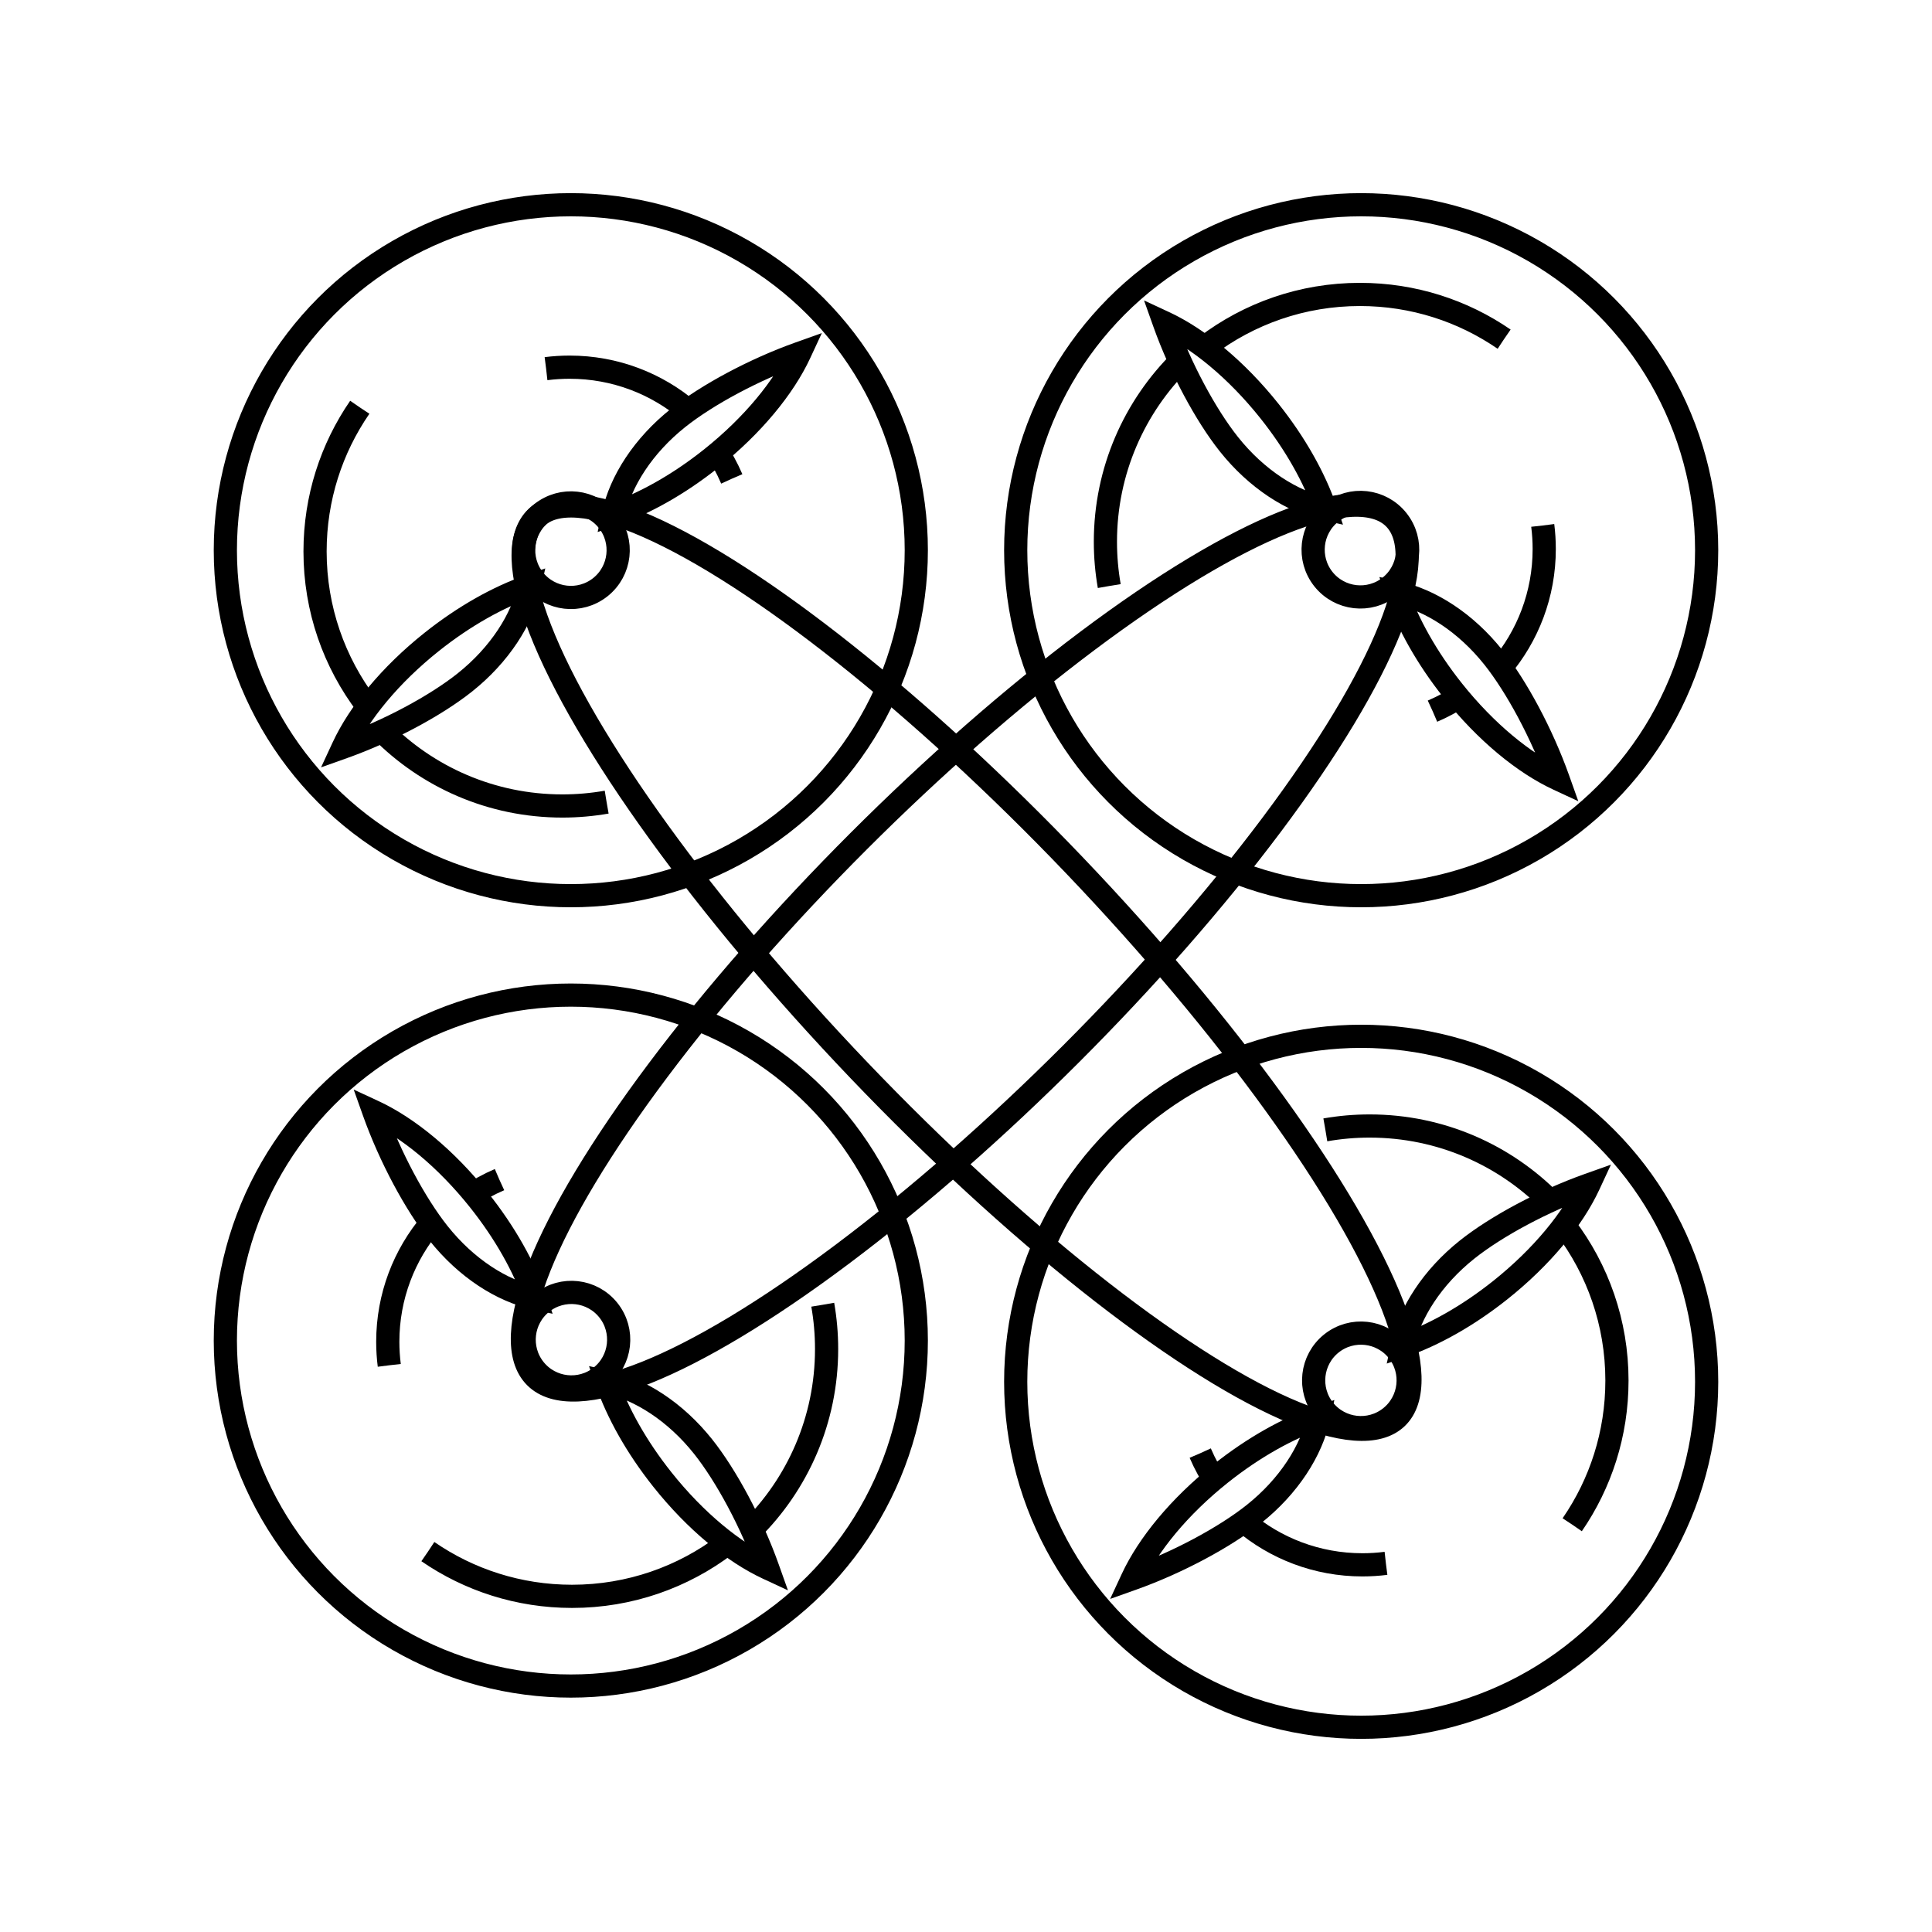 <?xml version="1.0" encoding="utf-8"?>
<!-- Generator: Adobe Illustrator 21.0.0, SVG Export Plug-In . SVG Version: 6.00 Build 0)  -->
<svg version="1.1" id="Ebene_1" xmlns="http://www.w3.org/2000/svg" xmlns:xlink="http://www.w3.org/1999/xlink" x="0px" y="0px"
	 viewBox="0 0 500 500" style="enable-background:new 0 0 500 500;" xml:space="preserve">
<style type="text/css">
	.st0{fill:none;}
	.st1 {
				stroke-dasharray: 2500;
				stroke-dashoffset:0;
				-webkit-animation: dash 4s linear forwards;
				-moz-animation: dash 4s linear forwards;
				animation: dash 4s linear forwards;
			}
			
			@-webkit-keyframes dash {
				from {
					stroke-dashoffset: 2500;
				}
				to {
					stroke-dashoffset: 0;
				}
			}
	.st1{fill:none;stroke:#000000;stroke-width:6;stroke-miterlimit:10;}
</style>
<rect x="0" y="0" class="st0" width="500" height="500"/>
<g>
	<g>
		<path class="st1" d="M212.929,337.676c0.653,3.721,0.993,7.551,0.993,11.459c0,18.363-7.513,34.971-19.633,46.919"/>
		<path class="st1" d="M121.17,309.737c2.527-1.727,5.228-3.216,8.071-4.438"/>
		<g>
			<circle class="st1" cx="147.728" cy="346.938" r="89.409"/>
			<path class="st1" d="M187.868,399.736c-11.062,8.406-24.861,13.396-39.826,13.396c-13.842,0-26.687-4.269-37.29-11.562"/>
			<path class="st1" d="M100.741,353.334c-0.253-1.991-0.384-4.022-0.384-6.082c0-11.768,4.263-22.541,11.33-30.858"/>
			<g>
				
					<ellipse transform="matrix(0.782 -0.623 0.623 0.782 -183.861 167.522)" class="st1" cx="147.842" cy="346.92" rx="12.235" ry="12.235"/>
				<path class="st1" d="M138.429,335.928c-2.773-7.992-7.675-16.832-14.411-25.296c-8.599-10.805-18.465-18.837-27.258-22.921
					c4.171,11.724,10.746,23.941,16.737,31.47C120.677,328.203,129.857,334.061,138.429,335.928z"/>
				<path class="st1" d="M157.028,357.625c2.773,7.992,7.675,16.832,14.411,25.296c8.599,10.805,18.465,18.837,27.258,22.921
					c-4.171-11.724-10.746-23.941-16.737-31.47C174.78,365.35,165.6,359.492,157.028,357.625z"/>
			</g>
		</g>
	</g>
	<g>
		<path class="st1" d="M156.991,207.596c-3.721,0.653-7.551,0.993-11.459,0.993c-18.363,0-34.971-7.513-46.919-19.633"/>
		<path class="st1" d="M184.93,115.837c1.727,2.527,3.216,5.228,4.438,8.071"/>
		<g>
			<circle class="st1" cx="147.728" cy="142.395" r="89.409"/>
			<path class="st1" d="M94.931,182.535c-8.406-11.062-13.396-24.861-13.396-39.826c0-13.842,4.269-26.687,11.562-37.29"/>
			<path class="st1" d="M141.332,95.408c1.992-0.253,4.022-0.384,6.082-0.384c11.768,0,22.541,4.263,30.858,11.33"/>
			<g>
				
					<ellipse transform="matrix(0.782 -0.623 0.623 0.782 -56.59 123.016)" class="st1" cx="147.777" cy="142.505" rx="12.235" ry="12.235"/>
				<path class="st1" d="M158.739,133.095c7.992-2.773,16.832-7.675,25.296-14.411c10.805-8.599,18.837-18.465,22.921-27.258
					c-11.724,4.171-23.941,10.746-31.47,16.737C166.464,115.344,160.606,124.523,158.739,133.095z"/>
				<path class="st1" d="M137.042,151.695c-7.992,2.773-16.832,7.675-25.296,14.411c-10.805,8.599-18.837,18.465-22.921,27.258
					c11.724-4.171,23.941-10.746,31.47-16.737C129.317,169.447,135.175,160.267,137.042,151.695z"/>
			</g>
		</g>
	</g>
	<g>
		<path class="st1" d="M287.071,151.658c-0.653-3.721-0.993-7.551-0.993-11.459c0-18.363,7.513-34.971,19.633-46.919"/>
		<path class="st1" d="M378.83,179.597c-2.527,1.727-5.228,3.216-8.071,4.438"/>
		<g>
			<circle class="st1" cx="352.272" cy="142.395" r="89.409"/>
			<path class="st1" d="M312.132,89.597c11.062-8.406,24.861-13.396,39.826-13.396c13.842,0,26.687,4.269,37.29,11.562"/>
			<path class="st1" d="M399.259,135.999c0.253,1.992,0.384,4.022,0.384,6.082c0,11.768-4.263,22.541-11.33,30.858"/>
			<g>
				
					<ellipse transform="matrix(0.782 -0.623 0.623 0.782 -12.084 250.287)" class="st1" cx="352.191" cy="142.439" rx="12.235" ry="12.235"/>
				<path class="st1" d="M361.571,153.405c2.773,7.992,7.675,16.832,14.411,25.296c8.599,10.805,18.465,18.837,27.258,22.921
					c-4.171-11.724-10.746-23.941-16.737-31.47C379.323,161.13,370.143,155.273,361.571,153.405z"/>
				<path class="st1" d="M342.972,131.709c-2.773-7.992-7.675-16.832-14.411-25.296c-8.599-10.805-18.465-18.837-27.258-22.921
					c4.171,11.724,10.746,23.941,16.737,31.47C325.22,123.984,334.4,129.842,342.972,131.709z"/>
			</g>
		</g>
	</g>
	<g>
		<path class="st1" d="M343.009,292.404c3.721-0.653,7.551-0.993,11.459-0.993c18.363,0,34.971,7.513,46.919,19.633"/>
		<path class="st1" d="M315.07,384.163c-1.727-2.527-3.216-5.228-4.438-8.071"/>
		<g>
			<circle class="st1" cx="352.272" cy="357.605" r="89.409"/>
			<path class="st1" d="M405.069,317.465c8.406,11.062,13.396,24.861,13.396,39.826c0,13.842-4.269,26.687-11.562,37.29"/>
			<path class="st1" d="M358.668,404.592c-1.991,0.253-4.022,0.384-6.082,0.384c-11.768,0-22.541-4.263-30.858-11.33"/>
			<g>
				
					<ellipse transform="matrix(0.782 -0.623 0.623 0.782 -145.997 297.113)" class="st1" cx="352.257" cy="357.521" rx="12.235" ry="12.235"/>
				<path class="st1" d="M341.261,366.905c-7.992,2.773-16.832,7.675-25.296,14.411c-10.805,8.599-18.837,18.465-22.921,27.258
					c11.724-4.171,23.941-10.746,31.47-16.737C333.536,384.656,339.394,375.477,341.261,366.905z"/>
				<path class="st1" d="M362.958,348.305c7.992-2.773,16.832-7.675,25.296-14.411c10.805-8.599,18.837-18.465,22.921-27.258
					c-11.724,4.171-23.941,10.746-31.47,16.737C370.683,330.553,364.825,339.733,362.958,348.305z"/>
			</g>
		</g>
	</g>
	
		<ellipse transform="matrix(0.707 -0.707 0.707 0.707 -100.263 248.42)" class="st1" cx="249.738" cy="245.238" rx="157.196" ry="38.9"/>
	
		<ellipse transform="matrix(0.723 -0.691 0.691 0.723 -103.742 242.172)" class="st1" cx="250.106" cy="250.446" rx="38.476" ry="161.115"/>
</g>
</svg>
